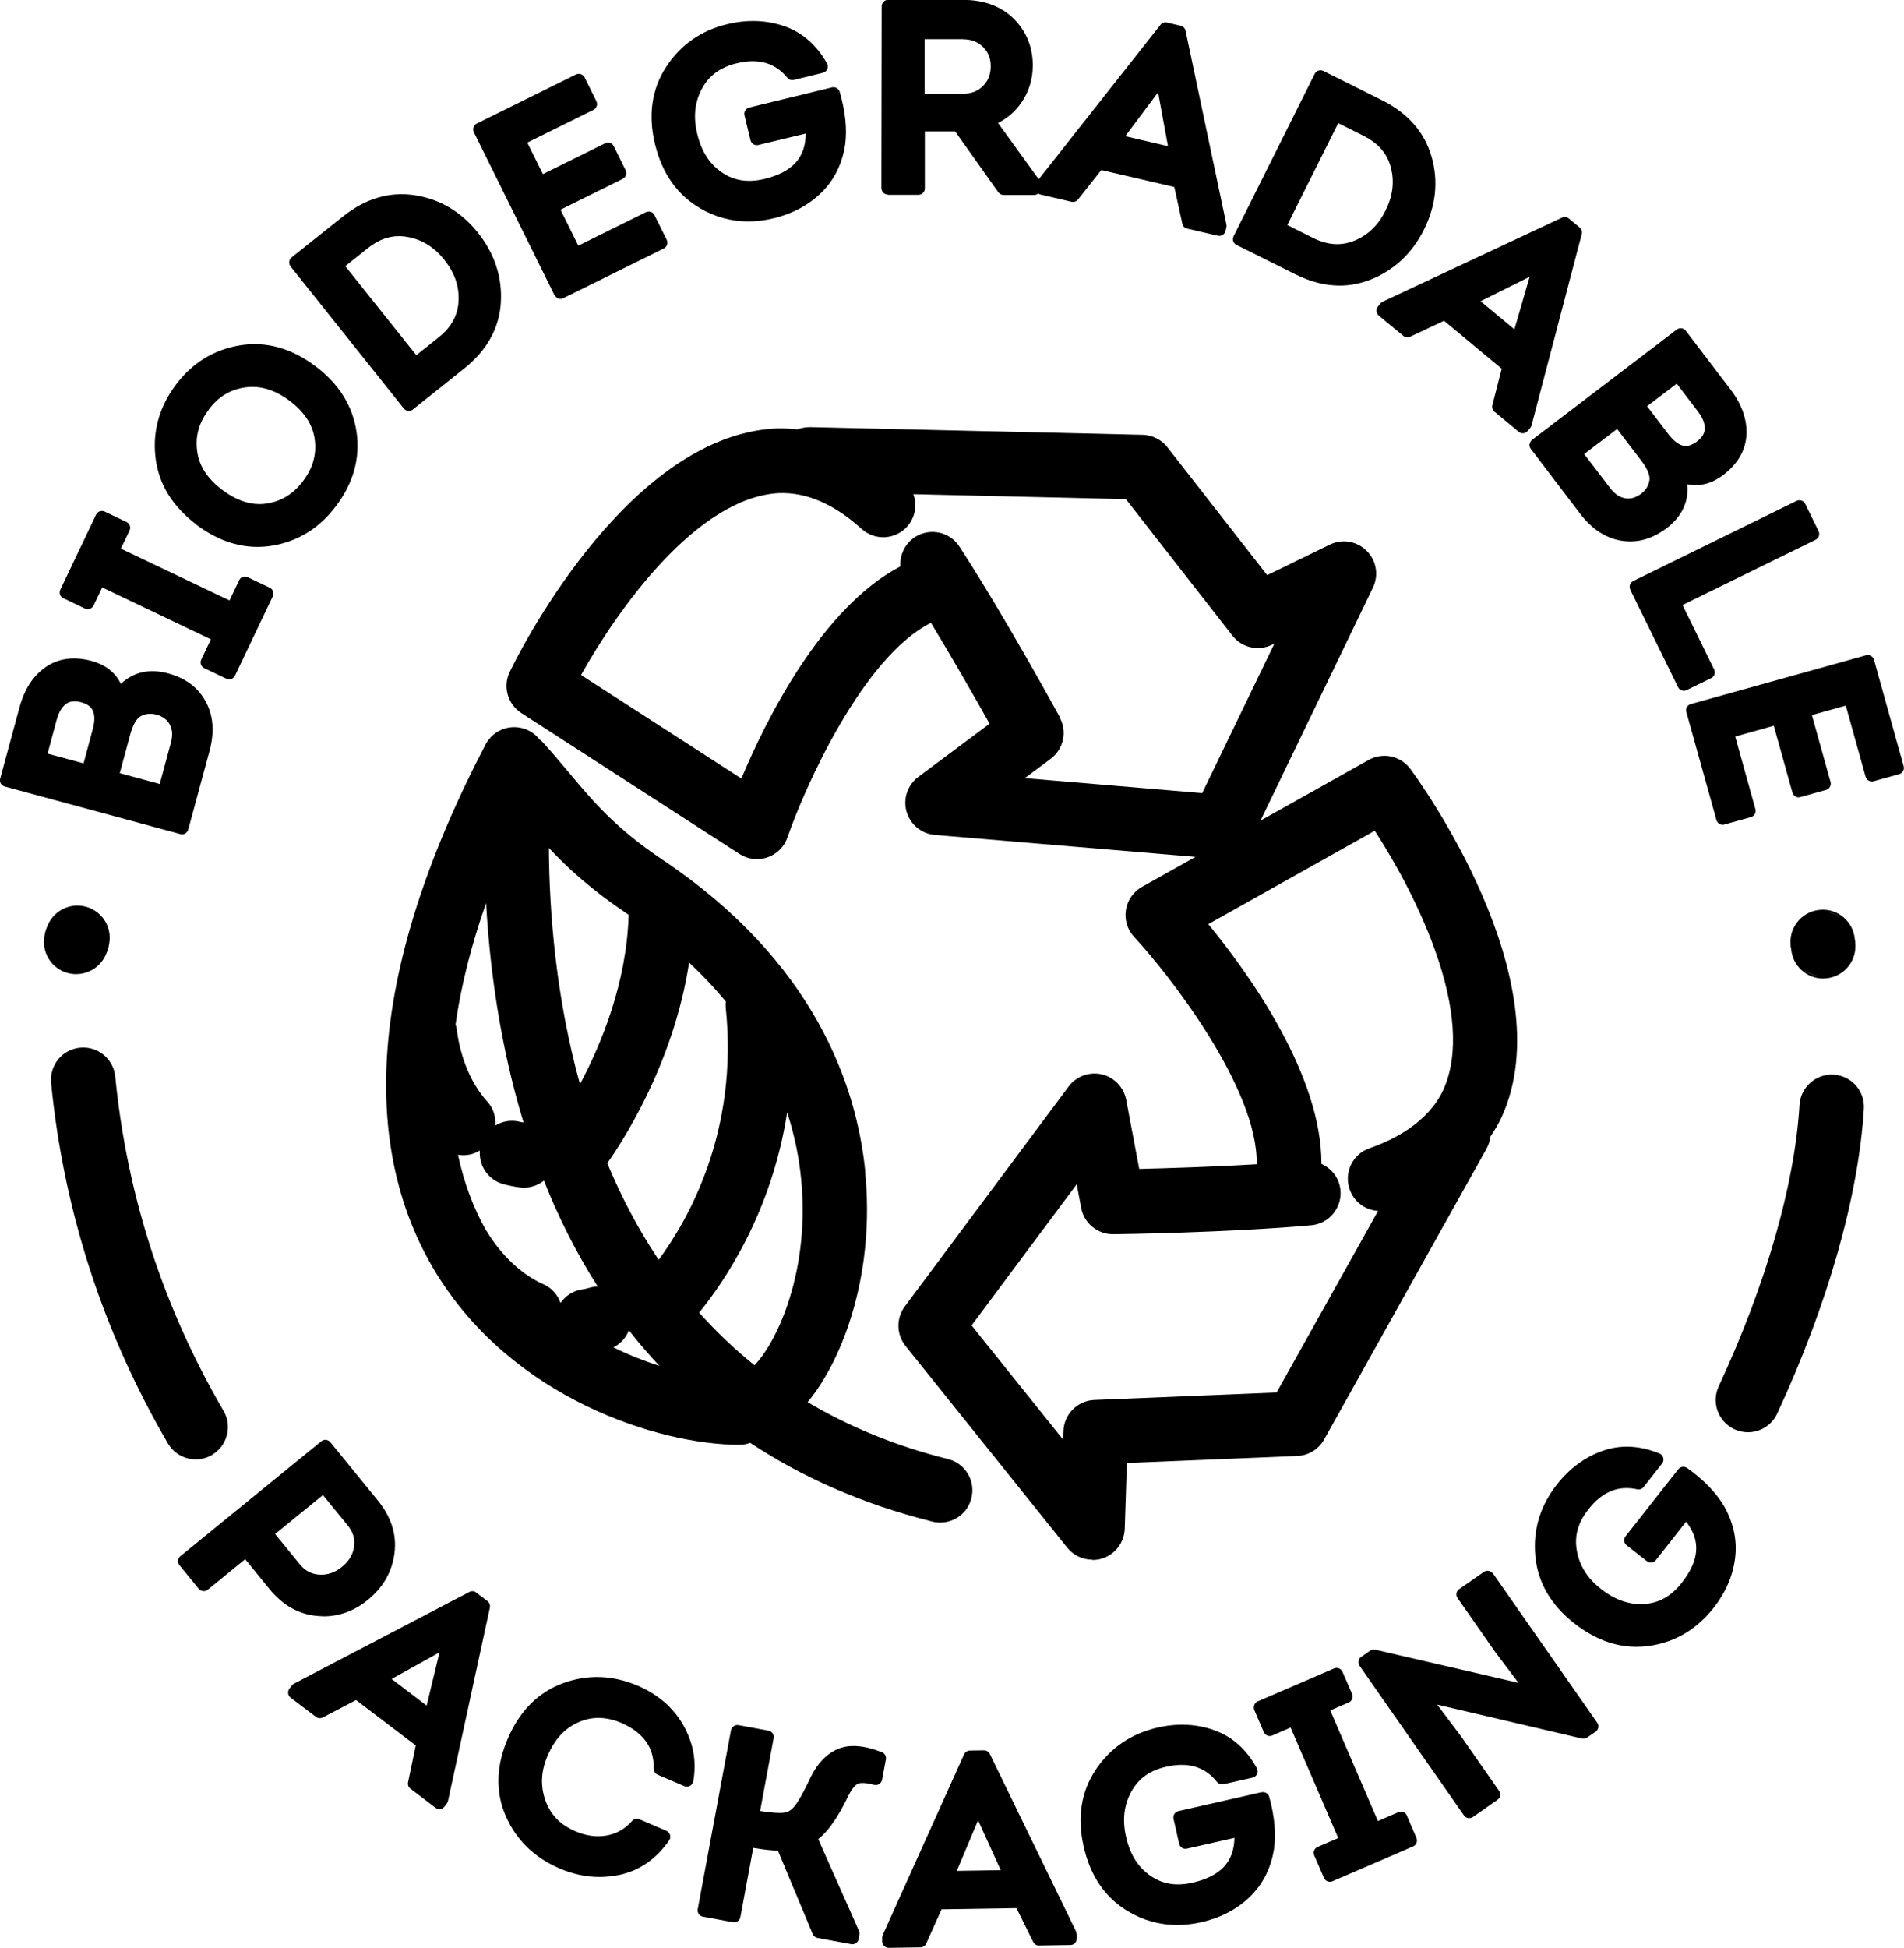 <?xml version="1.0" encoding="UTF-8"?><svg id="a" xmlns="http://www.w3.org/2000/svg" viewBox="0 0 195.93 200.39"><path d="M112.42,160.48c.35,0,.7-.05,1.05-.17,1.32-.44,2.22-1.65,2.27-3.04l.22-6.77,17.54-.72c1.15-.05,2.2-.69,2.76-1.7l16.7-29.89c.22-.4,.36-.83,.4-1.25,.42-.63,.81-1.27,1.13-1.95l.02-.04c6.5-14.16-8.72-34.97-9.38-35.85-.99-1.34-2.83-1.74-4.29-.92l-11.13,6.24,11.57-23.97c.62-1.27,.36-2.79-.65-3.79-1-1-2.52-1.25-3.79-.63l-6.44,3.14-10.27-13.16c-.61-.78-1.54-1.25-2.54-1.28l-34.23-.79c-.45,0-.89,.08-1.29,.23-.75-.08-1.51-.12-2.27-.09-.02,0-.03,0-.05,0-15.56,.87-26.83,24.06-27.3,25.05-.72,1.51-.21,3.31,1.19,4.22l22.46,14.5c.54,.35,1.17,.53,1.8,.53,.36,0,.73-.06,1.08-.18,.96-.33,1.72-1.09,2.05-2.05,1.77-5.12,7.73-18.54,14.77-22.08,2.34,3.86,4.63,7.88,6.03,10.38l-7.34,5.48c-1.1,.83-1.58,2.25-1.2,3.57,.38,1.32,1.54,2.28,2.91,2.39l26.82,2.26-5.51,3.09c-.89,.5-1.5,1.38-1.65,2.38-.16,1.01,.16,2.03,.85,2.77,3.53,3.79,12.76,15.57,12.61,23.38-4.55,.27-9.23,.41-12.09,.48l-1.34-7.11c-.25-1.29-1.23-2.32-2.51-2.62-1.28-.29-2.62,.19-3.41,1.25l-16.86,22.63c-.9,1.21-.87,2.88,.07,4.06l16.64,20.75c.64,.8,1.6,1.24,2.59,1.24Zm-3.35-86.68c-.23-.42-5.69-10.42-10.34-17.57-1-1.54-3.05-1.97-4.59-.97-1.04,.68-1.56,1.85-1.49,3.01-8.06,4.22-13.76,15.63-16.36,21.82l-16.5-10.65c3.76-6.72,11.88-18.22,20.32-18.71,2.85-.12,5.73,1.12,8.55,3.68,1.36,1.23,3.46,1.12,4.68-.23,.85-.94,1.05-2.22,.65-3.34l21.87,.51,10.96,14.04c.96,1.24,2.66,1.63,4.07,.94l.25-.12-7.43,15.38-18.25-1.54,2.66-1.99c1.32-.99,1.72-2.79,.93-4.24Zm.33,74.3l-9.42-11.75,10.82-14.52,.46,2.44c.3,1.57,1.67,2.7,3.26,2.7h.04c.48,0,11.88-.16,20.37-.92,1.82-.16,3.17-1.78,3.01-3.6-.11-1.24-.9-2.24-1.96-2.72,.03-9.11-7.38-19.47-11.64-24.66l17.13-9.61c4.19,6.46,10.55,19,7.03,26.71-1.58,3.3-4.99,5.06-7.57,5.95-1.73,.6-2.65,2.49-2.05,4.22,.45,1.31,1.63,2.15,2.93,2.23l-10.44,18.68-18.76,.77c-1.74,.07-3.12,1.47-3.18,3.2l-.03,.88Z"/><path d="M89.04,120.5c-.89-8.84-5.23-21.57-20.84-32.04-4.88-3.27-7.2-6.05-9.66-8.99-.84-1-1.7-2.03-2.67-3.09-.11-.12-.23-.21-.35-.31-.28-.36-.64-.67-1.07-.89-1.62-.85-3.63-.22-4.48,1.4-6.16,11.79-9.57,22.59-10.15,32.11-.51,8.41,1.17,15.86,4.98,22.15,7.91,13.05,23.04,17.79,31.29,17.79h.01c.39,0,.76-.08,1.1-.2,5.22,3.46,11.4,6.26,18.74,8.1,.27,.07,.54,.1,.81,.1,1.49,0,2.84-1,3.21-2.51,.45-1.78-.63-3.58-2.41-4.02-5.51-1.38-10.29-3.39-14.44-5.86,3.71-4.46,6.96-13.38,5.91-23.73Zm-14.35-17.46c-.03,.23-.03,.47,0,.71,1.3,12.68-3.86,21.73-6.91,25.85-2.13-3.18-3.87-6.53-5.29-9.94,1.27-1.78,6.8-10.01,8.42-20.64,1.42,1.33,2.68,2.68,3.79,4.02Zm-20.8,12.44c-.12-.03-.25-.04-.37-.07-.9-.24-1.81-.07-2.55,.38,.07-.88-.2-1.79-.85-2.5-1.61-1.76-2.74-4.44-3.11-7.34-.02-.2-.07-.39-.13-.57,.55-3.92,1.6-8.09,3.14-12.48,.38,6.71,1.43,14.62,3.86,22.59Zm-6.22,3.36c.59,0,1.19-.16,1.71-.48-.13,1.57,.88,3.06,2.46,3.47,.53,.14,1.08,.25,1.63,.32,.15,.02,.3,.03,.45,.03,.76,0,1.48-.27,2.05-.72,1.48,3.72,3.3,7.39,5.54,10.89-.27,0-.54,.04-.81,.12-.28,.08-.57,.15-.85,.19-.92,.15-1.68,.67-2.17,1.38-.29-.84-.91-1.56-1.79-1.94-2.18-.96-4.3-2.95-5.82-5.46-.02-.03-.04-.05-.06-.07-1.33-2.38-2.29-4.98-2.88-7.78,.18,.03,.35,.05,.53,.05Zm17.05,18.02c.98,1.25,2.03,2.48,3.14,3.66-1.54-.5-3.14-1.12-4.74-1.91,.75-.37,1.3-1.01,1.6-1.76Zm-.22-42.88c.06,.04,.12,.09,.19,.13-.2,7.03-2.85,13.38-5.01,17.42-2.47-8.91-3.16-17.65-3.2-24.3,1.97,2.11,4.4,4.32,8.02,6.75Zm7.45,41.05c2.57-3.15,7.47-10.31,9.05-20.6,.79,2.43,1.23,4.72,1.43,6.76,.96,9.46-2.41,16.8-4.79,19.26-2.09-1.68-3.98-3.5-5.69-5.41Z"/><path d="M7.64,100.21c.07,0,.14,0,.21,0,1.37,0,2.57-.85,3.07-2.07,.18-.38,.31-.84,.36-1.4,.15-1.82-1.21-3.42-3.04-3.57-1.46-.12-2.78,.73-3.32,2-.2,.41-.35,.91-.39,1.53-.11,1.83,1.28,3.39,3.1,3.51Z"/><path d="M21.81,149.67c1.58-.92,2.12-2.96,1.19-4.54-6.19-10.6-9.94-22.16-11.14-34.38-.18-1.82-1.8-3.15-3.63-2.97-1.82,.18-3.15,1.8-2.97,3.63,1.3,13.17,5.35,25.65,12.02,37.08,.62,1.05,1.73,1.64,2.87,1.64,.57,0,1.14-.15,1.67-.45Z"/><path d="M188.69,110.55c-1.82-.1-3.4,1.28-3.51,3.11-.5,8.21-3.45,18.5-8.32,28.96-.77,1.66-.05,3.63,1.61,4.41,.45,.21,.93,.31,1.4,.31,1.25,0,2.45-.71,3.01-1.92,5.2-11.2,8.37-22.34,8.92-31.36,.11-1.83-1.28-3.4-3.11-3.51Z"/><path d="M187.61,100.66s.08,0,.12,0c1.83-.06,3.26-1.6,3.2-3.43,0-.24-.03-.46-.07-.68-.18-1.74-1.7-3.06-3.46-2.96-1.83,.09-3.24,1.65-3.15,3.48,0,.21,.03,.4,.07,.59,.16,1.7,1.59,3.01,3.3,3.01Zm.44-6.82c.49,.07,.93,.23,1.31,.48-.44-.27-.91-.41-1.31-.48Zm-.99,6.55c-.57-.09-1.08-.32-1.49-.64,.49,.36,1.03,.55,1.49,.64Zm-2.72-2.6c.06,.3,.16,.56,.27,.8-.13-.26-.22-.53-.27-.8Z"/><path d="M18.73,85.83c.11,0,.23-.03,.33-.09,.15-.09,.26-.23,.31-.4l2.19-8.08c.52-1.92,.4-3.62-.37-5.05-.77-1.46-2.07-2.44-3.86-2.93-1.95-.53-3.61-.15-4.89,1.08-.56-1.17-1.58-1.97-2.99-2.36-1.84-.5-3.45-.28-4.76,.63-1.28,.89-2.18,2.28-2.68,4.13L.02,80.1c-.05,.17-.02,.35,.06,.5,.09,.15,.23,.26,.4,.31l18.06,4.89c.06,.01,.12,.02,.17,.02Zm-13.83-8.31l.94-3.49c.21-.76,.53-1.3,.96-1.62,.4-.29,.93-.34,1.57-.16,.88,.25,1.71,.78,1.17,2.79l-.94,3.49-3.7-1Zm7.43,2.01l1.06-3.93c.25-.9,.57-1.53,.94-1.82,.34-.24,.71-.35,1.12-.35,.22,0,.46,.03,.69,.09,.66,.21,1.1,.55,1.35,1.05,.26,.52,.29,1.11,.1,1.82l-1.15,4.26-4.11-1.11Z"/><path d="M6.5,61.53l2.24,1.07c.16,.07,.34,.09,.51,.03,.16-.06,.3-.18,.38-.34l.89-1.86,11.18,5.34-.99,2.08c-.08,.16-.08,.34-.03,.51,.06,.17,.18,.3,.34,.38l2.27,1.08c.09,.05,.19,.07,.29,.07,.25,0,.49-.14,.6-.38l3.89-8.16c.08-.16,.08-.34,.03-.51-.06-.17-.18-.3-.34-.38l-2.27-1.08c-.33-.16-.73-.02-.88,.31l-.99,2.08-11.18-5.33,.89-1.86c.16-.33,.02-.73-.31-.88l-2.24-1.07c-.16-.08-.34-.08-.51-.03-.17,.06-.3,.18-.38,.34l-3.68,7.72c-.16,.33-.02,.73,.31,.89Z"/><path d="M20.2,53.97c2.02,1.52,4.14,2.29,6.29,2.29,.49,0,1-.04,1.49-.12,2.66-.43,4.88-1.8,6.59-4.07,1.8-2.38,2.51-4.95,2.12-7.63-.39-2.67-1.81-4.95-4.22-6.76-2.48-1.87-5.12-2.6-7.8-2.15-2.67,.44-4.89,1.81-6.58,4.06-1.69,2.25-2.4,4.76-2.09,7.46,.31,2.71,1.73,5.04,4.21,6.91Zm1.28-11.84c.99-1.32,2.22-2.06,3.77-2.28,.25-.03,.49-.05,.74-.05,1.27,0,2.55,.48,3.81,1.43,1.54,1.16,2.39,2.47,2.59,3.99,.2,1.53-.19,2.92-1.2,4.26-1,1.33-2.23,2.09-3.75,2.32-.25,.04-.49,.06-.74,.06-1.25,0-2.53-.49-3.81-1.45-1.55-1.17-2.4-2.47-2.6-4-.21-1.53,.18-2.93,1.19-4.26Z"/><path d="M41.56,42.03c.11,.14,.27,.22,.44,.24,.03,0,.05,0,.07,0,.15,0,.3-.05,.41-.14l5.29-4.22c2.34-1.87,3.61-4.15,3.77-6.79,.15-2.61-.64-5.02-2.36-7.18-1.71-2.14-3.88-3.44-6.46-3.85-2.59-.41-5.1,.32-7.42,2.17l-5.29,4.22c-.29,.23-.33,.64-.11,.93l11.65,14.61Zm3.58-7.33l-2.3,1.84-7.31-9.16,2.32-1.85c1.31-1.04,2.64-1.42,4.1-1.15,1.49,.27,2.73,1.04,3.78,2.36,1.05,1.32,1.53,2.69,1.46,4.21-.07,1.48-.74,2.71-2.06,3.76Z"/><path d="M57.08,30.37c.08,.16,.22,.28,.38,.34,.07,.02,.14,.04,.21,.04,.1,0,.2-.02,.29-.07l10.35-5.12c.33-.16,.46-.56,.3-.89l-1.26-2.54c-.08-.16-.21-.28-.38-.33-.17-.06-.35-.04-.51,.03l-6.95,3.44-1.83-3.7,6.4-3.17c.33-.16,.46-.56,.3-.89l-1.22-2.47c-.08-.16-.21-.28-.38-.33-.17-.06-.35-.04-.51,.03l-6.4,3.17-1.61-3.24,6.81-3.37c.33-.16,.46-.56,.3-.89l-1.21-2.44c-.08-.16-.22-.28-.38-.34-.17-.06-.35-.04-.51,.03l-10.21,5.05c-.33,.16-.46,.56-.3,.89l8.3,16.77Z"/><path d="M72.01,21.41c1.55,.91,3.23,1.37,4.98,1.37,.86,0,1.75-.11,2.65-.33,1.96-.48,3.62-1.38,4.92-2.67,1.32-1.31,2.13-2.98,2.42-4.97,.2-1.58,0-3.38-.57-5.36-.1-.34-.45-.54-.79-.46l-8.52,2.07c-.17,.04-.32,.15-.41,.3-.09,.15-.12,.33-.08,.5l.62,2.57c.04,.17,.15,.32,.3,.41,.15,.09,.33,.12,.5,.08l4.88-1.18c0,2.48-1.38,3.98-4.26,4.67-1.67,.4-3.1,.19-4.36-.67-1.28-.87-2.11-2.17-2.54-3.96-.42-1.72-.27-3.24,.47-4.63,.72-1.36,1.88-2.22,3.56-2.63,2.26-.55,3.97-.07,5.24,1.48,.16,.2,.42,.28,.67,.22l2.99-.73c.2-.05,.37-.19,.45-.38,.08-.19,.07-.41-.03-.59-1.08-1.91-2.57-3.21-4.43-3.84-1.82-.62-3.79-.69-5.84-.19-2.71,.65-4.82,2.14-6.29,4.41-1.48,2.28-1.86,4.95-1.14,7.92,.73,3.01,2.28,5.22,4.61,6.58Z"/><path d="M91.38,20.04h3.13c.37,0,.66-.29,.66-.66v-5.86h3.12l4.44,6.26c.12,.17,.33,.28,.54,.28h3.16c.15,0,.3-.06,.42-.15,.07,.05,.15,.09,.24,.11l3.18,.74c.25,.06,.51-.04,.67-.24l2.39-3.03,7.51,1.75,.83,3.78c.05,.25,.25,.45,.5,.5l3.15,.73c.05,.01,.1,.02,.15,.02,.3,0,.57-.21,.64-.51l.09-.39c.02-.09,.02-.19,0-.29l-4.2-19.92c-.05-.25-.25-.45-.5-.51l-1.41-.33c-.25-.06-.51,.03-.67,.23l-12.53,15.89-4.19-5.79c.96-.48,1.76-1.17,2.38-2.06,.79-1.12,1.19-2.41,1.2-3.83,0-1.9-.65-3.52-1.95-4.82-1.3-1.29-3.05-1.95-5.2-1.95h-7.73c-.17-.01-.34,.05-.47,.18-.12,.12-.19,.29-.2,.47l-.03,18.71c0,.17,.07,.34,.19,.47,.12,.12,.29,.2,.47,.2Zm7.73-16c.84,0,1.51,.26,2.05,.79,.53,.53,.79,1.17,.79,1.98,0,.84-.26,1.51-.8,2.04-.53,.53-1.2,.79-2.04,.79h-3.96V4.03h3.97Zm16.68,9.98l3.38-4.52,1.02,5.54-4.4-1.03Z"/><path d="M127.23,25.19l6.05,3.02c1.55,.78,3.09,1.17,4.58,1.17,1.07,0,2.14-.21,3.16-.61,2.43-.96,4.29-2.7,5.52-5.16,1.22-2.45,1.49-4.97,.78-7.47-.72-2.53-2.43-4.49-5.09-5.82l-6.05-3.02c-.33-.16-.73-.03-.89,.29l-8.35,16.72c-.16,.33-.03,.72,.3,.89Zm13.13-11.19c1.49,.75,2.4,1.81,2.77,3.24,.38,1.47,.2,2.91-.55,4.42-.75,1.51-1.8,2.52-3.2,3.1-.58,.24-1.18,.36-1.78,.36h0c-.8,0-1.64-.22-2.5-.65l-2.63-1.32,5.24-10.48,2.66,1.33Z"/><path d="M142.06,31.22l-.26,.31c-.11,.13-.17,.31-.15,.49,.02,.17,.1,.34,.24,.45l2.51,2.08c.2,.17,.47,.2,.71,.09l3.49-1.64,5.93,4.93-.96,3.75c-.06,.25,.02,.51,.22,.67l2.49,2.07c.12,.1,.27,.15,.42,.15,.19,0,.38-.08,.51-.24l.26-.31c.06-.07,.11-.16,.13-.25l5.17-19.69c.07-.25-.02-.51-.22-.68l-1.11-.92c-.2-.17-.47-.2-.71-.09l-18.45,8.65c-.09,.04-.17,.1-.23,.18Zm10.3-.23l5.05-2.52-1.57,5.41-3.48-2.89Z"/><path d="M157.39,45.68c-.02,.17,.02,.35,.13,.49l5.07,6.66c1.2,1.58,2.62,2.52,4.23,2.79,.32,.05,.64,.08,.95,.08,1.29,0,2.54-.46,3.73-1.36,1.59-1.21,2.31-2.76,2.12-4.53,1.27,.27,2.52-.05,3.7-.94,1.52-1.16,2.32-2.56,2.4-4.16,.07-1.55-.48-3.12-1.64-4.64l-4.6-6.04c-.22-.29-.64-.35-.93-.13l-14.88,11.34c-.14,.11-.23,.26-.25,.44Zm15.15-6.22l2.19,2.88c.48,.62,.71,1.21,.7,1.75-.01,.49-.28,.93-.82,1.34-.4,.29-.78,.45-1.13,.45-.58,0-1.18-.41-1.8-1.22l-2.19-2.87,3.05-2.32Zm-2.79,9.76c-.03,.63-.33,1.16-.9,1.6-.57,.4-1.1,.54-1.65,.43-.57-.11-1.05-.45-1.5-1.03l-2.68-3.51,3.39-2.58,2.47,3.24c.57,.74,.86,1.38,.87,1.86Z"/><path d="M167.76,60.66l4.92,10.03c.11,.23,.35,.37,.6,.37,.1,0,.2-.02,.29-.07l2.52-1.23c.33-.16,.46-.56,.3-.89l-3.25-6.63,13.69-6.71c.16-.08,.28-.21,.34-.38,.06-.17,.04-.35-.03-.51l-1.38-2.81c-.08-.16-.21-.28-.38-.33-.17-.06-.35-.05-.51,.03l-16.8,8.24c-.33,.16-.46,.56-.3,.89Z"/><path d="M195.9,78.84l-3.06-10.97c-.1-.35-.47-.56-.82-.46l-18.03,5.02c-.17,.05-.31,.16-.4,.31-.09,.15-.11,.33-.06,.5l3.1,11.12c.05,.17,.16,.31,.31,.4,.1,.06,.21,.09,.33,.09,.06,0,.12,0,.18-.03l2.73-.76c.35-.1,.56-.46,.46-.82l-2.08-7.47,3.97-1.11,1.92,6.88c.05,.17,.16,.31,.31,.4,.15,.09,.33,.11,.5,.06l2.65-.74c.35-.1,.56-.46,.46-.82l-1.92-6.88,3.49-.97,2.04,7.32c.1,.35,.47,.56,.82,.46l2.63-.73c.17-.05,.31-.16,.4-.31,.09-.15,.11-.33,.06-.5Z"/><path d="M33.27,166.28c1.67,0,3.21-.57,4.58-1.69,1.56-1.27,2.49-2.88,2.74-4.78,.26-1.91-.32-3.74-1.7-5.44l-4.9-6.01c-.23-.28-.65-.33-.93-.09l-14.5,11.82c-.28,.23-.33,.65-.09,.93l1.98,2.42c.11,.14,.27,.22,.45,.24,.17,.02,.35-.03,.49-.15l3.84-3.13,2.5,3.07c1.37,1.68,3.04,2.62,4.95,2.77,.21,.02,.41,.03,.61,.03Zm-2.42-5.36l-2.54-3.11,4.92-4.01,2.54,3.11c.56,.69,.78,1.41,.67,2.19-.12,.81-.52,1.49-1.25,2.09-.72,.58-1.47,.84-2.31,.8-.82-.05-1.48-.39-2.02-1.06Z"/><path d="M49.01,163.83c-.21-.16-.48-.18-.71-.06l-18.06,9.44c-.09,.04-.16,.11-.22,.19l-.24,.32c-.22,.29-.16,.71,.13,.93l2.6,1.97c.2,.16,.48,.18,.71,.06l3.42-1.79,6.14,4.67-.79,3.79c-.05,.25,.04,.51,.25,.66l2.57,1.96c.12,.09,.26,.14,.4,.14,.2,0,.4-.09,.53-.26l.24-.32c.06-.08,.1-.17,.12-.26l4.31-19.89c.05-.25-.04-.51-.25-.67l-1.15-.87Zm-8.71,8.89l4.93-2.74-1.33,5.48-3.6-2.74Z"/><path d="M68.91,175.6c-.92-.91-2.01-1.64-3.24-2.17-2.58-1.11-5.19-1.21-7.72-.28-2.55,.93-4.46,2.84-5.69,5.69-1.22,2.83-1.29,5.52-.21,7.99,1.07,2.45,2.93,4.26,5.52,5.38,1.35,.58,2.74,.88,4.11,.88,.66,0,1.33-.07,1.99-.2,2.09-.42,3.83-1.62,5.19-3.56,.11-.16,.15-.37,.09-.56s-.19-.35-.38-.43l-2.77-1.19c-.26-.11-.57-.04-.75,.17-.76,.85-1.62,1.34-2.65,1.51-1.03,.18-2.1,.03-3.19-.44-1.56-.67-2.57-1.71-3.09-3.19-.53-1.5-.45-3,.23-4.59,.73-1.69,1.77-2.82,3.19-3.44,1.39-.62,2.88-.58,4.44,.09,2.26,1.01,3.34,2.54,3.29,4.69,0,.27,.15,.52,.4,.62l2.75,1.18c.19,.08,.4,.07,.58-.03,.18-.1,.3-.27,.34-.47,.26-1.48,.15-2.91-.33-4.25-.47-1.32-1.18-2.46-2.11-3.39Z"/><path d="M90.75,180.25c-1.86-.72-3.38-.83-4.55-.32-1.15,.5-2.08,1.47-2.77,2.88-.53,1.13-1,2.03-1.41,2.65-.34,.52-.71,.85-1.09,.97-.11,.03-.33,.07-.72,.07-.51,0-1.17-.07-1.99-.2l1.39-7.49c.07-.36-.17-.71-.53-.77l-3.08-.57c-.17-.03-.35,0-.5,.11-.14,.1-.24,.25-.28,.42l-3.42,18.4c-.07,.36,.17,.71,.53,.77l3.08,.57c.17,.03,.35,0,.5-.1,.15-.1,.25-.25,.28-.43l1.32-7.11c1.12,.19,1.95,.27,2.54,.28l3.58,8.58c.09,.21,.27,.36,.49,.4l3.47,.64s.08,.01,.12,.01c.31,0,.59-.22,.65-.54l.08-.45c.02-.13,0-.27-.05-.39l-4.19-9.43c1.04-.83,2.05-2.28,3.07-4.4,.47-.96,.84-1.22,1.01-1.3,.3-.13,.9-.09,1.67,.11,.18,.05,.37,.02,.52-.08,.16-.1,.26-.26,.3-.44l.39-2.1c.06-.31-.11-.62-.41-.74Z"/><path d="M110.76,198.75l-8.9-18.31c-.11-.23-.34-.38-.6-.38h-.01l-1.44,.02c-.26,0-.49,.16-.6,.39l-8.37,18.58c-.04,.09-.06,.19-.06,.28v.4c.01,.36,.31,.65,.67,.65h.01l3.26-.05c.26,0,.49-.16,.59-.39l1.58-3.52,7.71-.12,1.72,3.47c.11,.23,.35,.39,.6,.37l3.23-.05c.37,0,.66-.31,.65-.67v-.4c0-.1-.03-.19-.07-.28Zm-7.78-6.36l-4.52,.07,2.19-5.2,2.33,5.13Z"/><path d="M129.82,184.37l-8.55,1.94c-.17,.04-.32,.14-.42,.29-.09,.15-.12,.33-.09,.5l.58,2.58c.08,.36,.44,.58,.79,.5l4.9-1.11c-.05,2.48-1.44,3.95-4.33,4.61-1.68,.38-3.11,.14-4.35-.74-1.27-.89-2.08-2.2-2.48-4-.39-1.73-.21-3.24,.54-4.62,.74-1.35,1.91-2.19,3.6-2.57,2.27-.51,3.97,0,5.22,1.56,.16,.2,.42,.29,.67,.24l3-.68c.2-.05,.37-.18,.46-.37,.09-.19,.08-.41-.02-.59-1.05-1.93-2.52-3.24-4.37-3.91-1.81-.65-3.78-.75-5.84-.28-2.71,.62-4.85,2.07-6.36,4.31-1.51,2.26-1.94,4.92-1.26,7.91,.68,3.02,2.2,5.26,4.51,6.65,1.58,.96,3.31,1.44,5.12,1.44,.81,0,1.65-.1,2.5-.29,1.97-.45,3.64-1.32,4.96-2.59,1.34-1.29,2.18-2.95,2.5-4.93,.22-1.57,.06-3.38-.49-5.37-.09-.34-.44-.55-.79-.47Z"/><path d="M144.78,186.77c-.07-.16-.2-.29-.36-.35-.16-.07-.35-.06-.51,0l-2.12,.91-4.9-11.37,1.9-.82c.16-.07,.29-.2,.35-.36,.07-.16,.06-.35,0-.51l-.99-2.28c-.14-.34-.54-.49-.87-.35l-7.86,3.39c-.16,.07-.29,.2-.35,.37-.06,.16-.06,.34,0,.51l.98,2.28c.15,.34,.54,.49,.87,.35l1.89-.82,4.9,11.37-2.12,.91c-.34,.14-.49,.54-.35,.87l1,2.31c.11,.25,.35,.4,.61,.4,.09,0,.18-.02,.26-.05l8.3-3.58c.34-.14,.49-.53,.35-.87l-.99-2.31Z"/><path d="M153.62,161.87c-.1-.14-.25-.24-.43-.27-.17-.03-.35,0-.5,.11l-2.54,1.77c-.3,.21-.37,.62-.16,.92l3.92,5.61,2.35,3.11-14.74-3.41c-.18-.04-.38,0-.53,.1l-.92,.64c-.3,.21-.37,.62-.16,.92l10.74,15.39c.1,.14,.25,.24,.43,.27,.04,0,.08,0,.12,0,.14,0,.27-.04,.38-.12l2.52-1.76c.3-.21,.37-.62,.16-.92l-3.9-5.59-2.47-3.28,14.9,3.49c.18,.04,.38,0,.53-.1l.88-.61c.3-.21,.37-.62,.16-.92l-10.73-15.36Z"/><path d="M173.61,151.02c-.29-.21-.69-.15-.91,.13l-5.42,6.89c-.11,.14-.16,.31-.14,.49,.02,.17,.11,.33,.25,.44l2.08,1.63c.29,.23,.71,.18,.93-.11l3.11-3.95c1.53,1.96,1.37,3.98-.46,6.3-1.07,1.36-2.32,2.07-3.84,2.17-1.52,.1-3.02-.41-4.45-1.54-1.4-1.09-2.21-2.38-2.49-3.92-.28-1.51,.1-2.91,1.17-4.26,1.44-1.84,3.08-2.51,5.04-2.08,.25,.05,.51-.04,.66-.24l1.9-2.42c.13-.16,.17-.38,.12-.58-.05-.2-.2-.37-.39-.44-2.02-.84-4-.93-5.85-.28-1.82,.64-3.4,1.8-4.71,3.47-1.72,2.19-2.47,4.66-2.22,7.35,.25,2.71,1.6,5.04,4.01,6.93,2.04,1.6,4.19,2.41,6.39,2.41,.43,0,.87-.03,1.3-.09,2.66-.37,4.89-1.69,6.64-3.9,1.25-1.59,2-3.32,2.22-5.14,.23-1.84-.17-3.66-1.17-5.4-.82-1.36-2.08-2.66-3.76-3.86Z"/></svg>